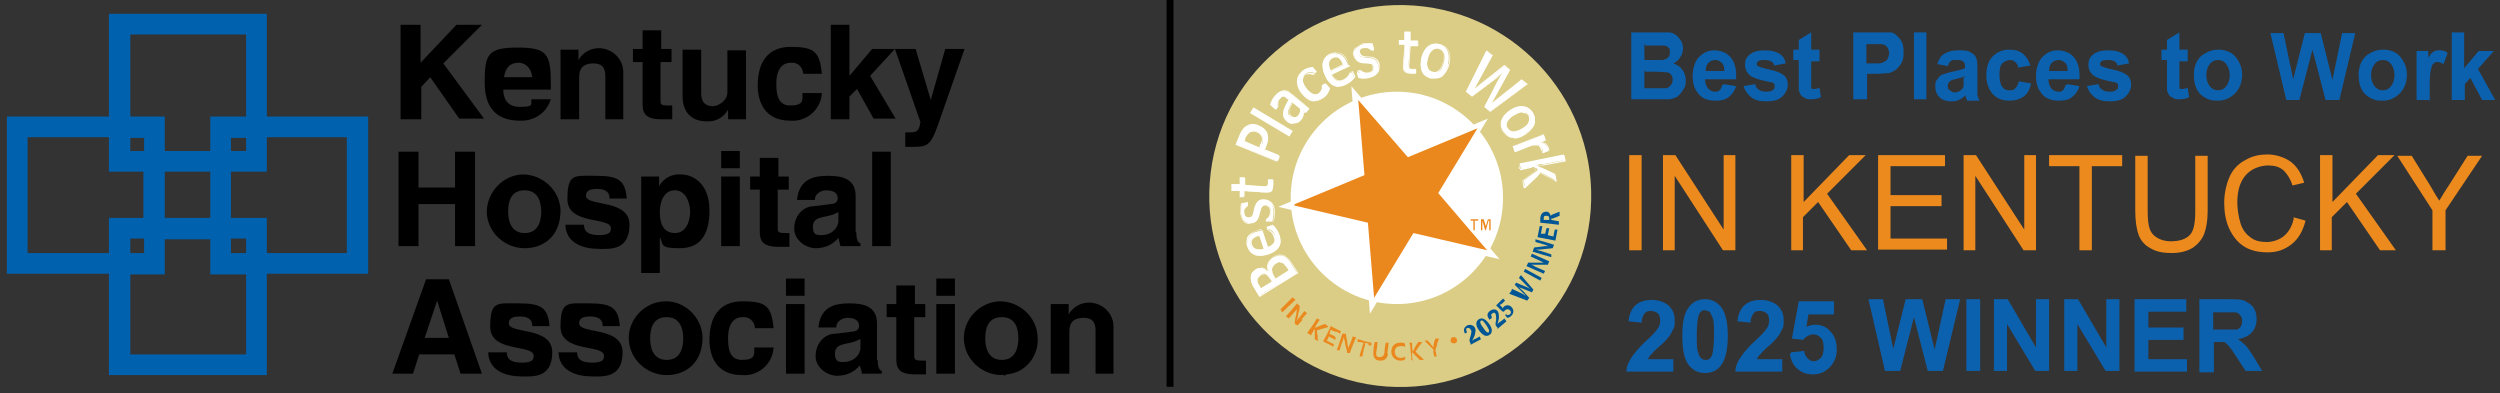 <?xml version="1.0" encoding="UTF-8"?>
<svg xmlns="http://www.w3.org/2000/svg" version="1.1" viewBox="0 0 362.6 57">
  <rect x="0" y="0" width="362.6" height="57" fill="#333333" stroke="none"/>
  <defs>
    <style>
      .cls-1 {
        fill: none;
        stroke: #000;
        stroke-miterlimit: 10;
      }

      .cls-2 {
        fill: #fff;
      }

      .cls-3 {
        fill: #005694;
      }

      .cls-4 {
        fill: #dbcd86;
      }

      .cls-5 {
        fill: #ec8a1e;
      }

      .cls-6 {
        fill: #0c61af;
      }

      .cls-7 {
        fill: #eb881d;
      }

      .cls-8 {
        fill: #0061af;
      }
    </style>
  </defs>
  <!-- Generator: Adobe Illustrator 28.7.6, SVG Export Plug-In . SVG Version: 1.2.0 Build 188)  -->
  <g>
    <g id="Layer_1">
      <g id="Group_5">
        <path id="Path_34" class="cls-8" d="M38.7,54.4H15.8v-14.7H1v-22.8h14.8V2h22.9v14.9h14.7v22.8h-14.7v14.7ZM18.9,51.4h16.8v-11.6h-5.2v-5.1h-6.6v5.1h-5s0,11.6,0,11.6ZM38.7,36.7h11.6v-16.8h-11.6v5h-5.2v6.7h5.2s0,5.1,0,5.1ZM33.5,36.7h2.2v-2.1h-2.2v2.1ZM18.9,36.7h2v-2.1h-2v2.1ZM4,36.7h11.8v-5.1h5v-6.7h-5v-5H4v16.8ZM23.9,31.6h6.6v-6.7h-6.6s0,6.7,0,6.7ZM33.5,21.9h2.2v-1.9h-2.2v1.9ZM23.9,21.9h6.6v-5h5.2V5h-16.8v11.9h5s0,5,0,5ZM18.9,21.9h2v-1.9h-2v1.9Z"/>
      </g>
      <g id="Group_6">
        <path id="Path_35" d="M61,17.3h-2.9V3.6h2.9v5.5l5.2-5.5h3.7l-5.6,5.6,5.9,8h-3.6l-4.2-6-1.3,1.4v4.7h0Z"/>
        <path id="Path_36" d="M79.9,14.3c-.5,2-2.4,3.3-4.5,3.2-2.9,0-5.1-1.4-5.1-5.5s.4-5.1,4.8-5.1,4.8,1,4.8,5.6v.5h-6.9c0,.8.2,2.5,2.4,2.5s1.5-.4,1.7-1.1h2.8,0ZM77.2,11.2c-.2-1.6-1.2-2.1-2-2.1-1.3,0-1.9.8-2.1,2.1,0,0,4.1,0,4.1,0Z"/>
        <path id="Path_37" d="M90.5,17.3h-2.7v-6.1c0-.7,0-2-1.7-2s-2.1.9-2.1,2v6.1h-2.7V7.2h2.6v1.5h0c1-1.7,3.1-2.2,4.8-1.2,1,.6,1.7,1.7,1.7,2.9v6.9h0Z"/>
        <path id="Path_38" d="M95.8,7.1h1.6v1.9h-1.6v5.5c0,.6,0,.8,1.1.8h.6v2h-1.6c-2.3,0-2.7-.9-2.7-2.2v-6.1h-1.4v-1.9h1.4v-2.7h2.7v2.7h0Z"/>
        <path id="Path_39" d="M108.2,17.3h-2.6v-1.4h0c-.6,1.1-1.8,1.8-3.1,1.7-2,0-3.5-1.1-3.5-3.7v-6.7h2.7v6.3c0,1.6.9,1.9,1.7,1.9s2.1-.8,2.1-2v-6.1h2.7v10h0Z"/>
        <path id="Path_40" d="M119.2,13.6c-.2,2.4-2.3,4.1-4.6,3.9-3.8,0-4.7-2.9-4.7-5.1,0-3.3,1.4-5.6,4.8-5.6s4.2.7,4.5,3.9h-2.7c0-.6-.5-1.7-1.8-1.6-1.7,0-2.1,1.7-2.1,2.9s0,3.3,2,3.3,1.8-.8,1.8-1.8h2.8,0Z"/>
        <path id="Path_41" d="M123.2,17.3h-2.7V3.6h2.7v7.4l3.3-3.9h3.3l-3.6,3.9,3.7,6.2h-3.2l-2.4-4.3-1.1,1.1v3.3h0Z"/>
        <path id="Path_42" d="M136.4,17.1c-1.3,3.8-1.6,4.2-3.9,4.2h-1.2v-2.1h.5c1,0,1.5,0,1.7-1.5l-3.7-10.6h3l2.2,7.4h0l2.1-7.4h2.8l-3.5,10h0Z"/>
        <path id="Path_43" d="M60.7,29.6v6.1h-2.9v-13.7h2.9v5.2h5.3v-5.2h2.9v13.7h-2.9v-6.1h-5.3Z"/>
        <path id="Path_44" d="M76.1,36c-2.9,0-5.4-2.3-5.5-5.2,0-2.9,2.3-5.4,5.2-5.5,2.9,0,5.4,2.3,5.5,5.2h0c0,3.8-2.5,5.5-5.2,5.5ZM76.1,27.6c-2.1,0-2.4,1.8-2.4,3.1s.4,3.1,2.4,3.1,2.4-1.8,2.4-3.1-.4-3.1-2.4-3.1Z"/>
        <path id="Path_45" d="M88.4,28.7c0-.6-.3-1.3-1.8-1.3s-1.6.6-1.6,1c0,1.6,6.3.4,6.3,4.2s-2.9,3.5-4.4,3.5c-2.3,0-4.8-.8-4.9-3.5h2.7c0,.9.5,1.5,2.2,1.5s1.7-.6,1.7-1c0-1.7-6.3-.4-6.3-4.2s1-3.4,4.1-3.4,4.3.5,4.5,3.3h-2.5,0Z"/>
        <path id="Path_46" d="M95.6,27h0c.6-1.1,1.8-1.8,3.1-1.7,2.2,0,4.2,1.7,4.2,5.2s-1.3,5.5-4.3,5.5-2.3-.5-2.9-1.6h0v5.2h-2.7v-14h2.6v1.4h0ZM97.9,33.8c1.7,0,2.2-1.9,2.2-3.1s-.6-3.1-2.2-3.1-2.2,1.6-2.2,3.2.5,3,2.2,3h0Z"/>
        <path id="Path_47" d="M107.3,24.4h-2.7v-2.5h2.7v2.5ZM107.3,25.6v10.1h-2.7v-10.1h2.7Z"/>
        <path id="Path_48" d="M112.8,25.6h1.6v1.9h-1.6v5.5c0,.6,0,.8,1.1.8h.6v2h-1.6c-2.3,0-2.7-.9-2.7-2.2v-6.1h-1.4v-1.9h1.4v-2.7h2.7v2.7h0Z"/>
        <path id="Path_49" d="M124.2,33.7c0,1.2.3,1.5.6,1.6v.4h-2.9l-.3-1.2c-.8,1-2,1.5-3.3,1.5s-2.9-1-3.1-2.6v-.3c0-1.7,1.2-3.2,2.9-3.2l2.4-.3c.4,0,1-.2,1-.8,0-1.1-1.1-1.2-1.7-1.2s-1.5.4-1.6,1.2v.2h-2.6c.3-3.1,2.5-3.5,4.5-3.5s4,.4,4,2.9v5.3h0ZM121.5,30.8c-.5.3-1.2.5-1.8.6-1,.2-1.8.4-1.8,1.5s.5,1.2,1.1,1.2h.2c1.2,0,2.3-.8,2.4-2v-1.3h0Z"/>
        <path id="Path_50" d="M129.2,35.7h-2.7v-13.7h2.7v13.7Z"/>
        <path id="Path_51" d="M59.9,54.2h-3l4.9-13.7h3.3l4.8,13.7h-3.1l-.9-2.8h-5.1s-.9,2.8-.9,2.8ZM61.6,49h3.5l-1.7-5.4h0l-1.8,5.4Z"/>
        <path id="Path_52" d="M77.2,47.2c0-.6-.3-1.3-1.8-1.3s-1.6.6-1.6,1c0,1.6,6.3.4,6.3,4.2s-2.9,3.5-4.4,3.5c-2.3,0-4.8-.8-4.9-3.5h2.7c0,.9.5,1.5,2.2,1.5s1.7-.6,1.7-1c0-1.7-6.3-.4-6.3-4.2s1-3.4,4.1-3.4,4.3.5,4.5,3.3h-2.5,0Z"/>
        <path id="Path_53" d="M87.4,47.2c0-.6-.3-1.3-1.8-1.3s-1.6.6-1.6,1c0,1.6,6.3.4,6.3,4.2s-2.9,3.5-4.4,3.5c-2.3,0-4.8-.8-4.9-3.5h2.7c0,.9.5,1.5,2.2,1.5s1.7-.6,1.7-1c0-1.7-6.3-.4-6.3-4.2s1-3.4,4.1-3.4,4.3.5,4.5,3.3h-2.5,0Z"/>
        <path id="Path_54" d="M96.7,54.4c-2.9,0-5.4-2.3-5.5-5.2s2.3-5.4,5.2-5.5,5.4,2.3,5.5,5.2h0c0,3.9-2.6,5.5-5.2,5.5ZM96.7,46c-2.1,0-2.4,1.8-2.4,3.1s.4,3.1,2.4,3.1,2.4-1.8,2.4-3.1-.4-3.1-2.4-3.1Z"/>
        <path id="Path_55" d="M112.2,50.5c-.2,2.4-2.3,4.1-4.6,3.9-3.8,0-4.7-2.9-4.7-5.1,0-3.3,1.4-5.6,4.8-5.6s4.2.7,4.5,3.9h-2.7c0-.6-.5-1.7-1.8-1.6-1.7,0-2.1,1.7-2.1,2.9s0,3.3,2,3.3,1.8-.8,1.8-1.8h2.8,0Z"/>
        <path id="Path_56" d="M116.7,42.9h-2.7v-2.5h2.7v2.5ZM116.7,44.1v10.1h-2.7v-10.1h2.7Z"/>
        <path id="Path_57" d="M127.3,52.2c0,1.2.3,1.5.6,1.6v.4h-2.9c0-.4-.2-.8-.3-1.2-.8,1-2,1.5-3.3,1.5s-2.9-1-3.1-2.6v-.3c0-1.7,1.2-3.2,2.9-3.2l2.4-.3c.4,0,1-.2,1-.8,0-1.1-1.1-1.2-1.7-1.2s-1.5.4-1.6,1.2v.2h-2.6c.3-3.1,2.5-3.5,4.5-3.5s4,.4,4,2.9v5.3h0ZM124.7,49.2c-.5.3-1.2.5-1.8.6-1,.2-1.8.4-1.8,1.5s.5,1.2,1.1,1.2h.2c1.2,0,2.3-.8,2.4-2v-1.3s0,0,0,0Z"/>
        <path id="Path_58" d="M132.6,44.1h1.6v1.9h-1.6v5.5c0,.6,0,.8,1.1.8h.6v2h-1.6c-2.3,0-2.7-.9-2.7-2.2v-6.1h-1.4v-1.9h1.4v-2.7h2.7v2.7h-.1Z"/>
        <path id="Path_59" d="M138.5,42.9h-2.7v-2.5h2.7v2.5ZM138.5,44.1v10.1h-2.7v-10.1h2.7Z"/>
        <path id="Path_60" d="M145.3,54.4c-2.9,0-5.4-2.3-5.5-5.2s2.3-5.4,5.2-5.5c2.9,0,5.4,2.3,5.5,5.2h0c.2,2.8-1.8,5.2-4.5,5.4-.2.2-.4.2-.7,0ZM145.3,46c-2.1,0-2.4,1.8-2.4,3.1s.4,3.1,2.4,3.1,2.4-1.8,2.4-3.1-.3-3.1-2.4-3.1Z"/>
        <path id="Path_61" d="M161.5,54.2h-2.6v-6.1c0-.7,0-2-1.7-2s-2.1.9-2.1,2v6.1h-2.7v-10.1h2.6v1.5h0c1-1.7,3.1-2.2,4.8-1.2,1,.6,1.7,1.7,1.7,2.9v6.9Z"/>
      </g>
      <path class="cls-6" d="M236.6,4.7h5.5c.4,0,.7.2,1,.4.3.2.5.5.7.8s.3.7.3,1.1-.1.9-.4,1.3c-.2.4-.6.7-1,.9.6.2,1,.5,1.3.9s.5.9.5,1.5,0,.9-.3,1.3-.5.8-.8,1c-.3.3-.8.4-1.3.5h-5.5V4.7ZM238.5,6.4v2.3h2.6c.3,0,.6-.2.8-.3.2-.2.3-.4.3-.8s0-.5-.2-.7-.4-.3-.7-.3h-2.7v-.2ZM238.5,10.2v2.6h3.1c.3,0,.5-.2.7-.4s.3-.5.3-.8,0-.5-.2-.7c-.1-.2-.3-.4-.6-.4s-.8-.1-1.7-.1h-1.5v-.2Z"/>
      <path class="cls-6" d="M250,12.2l1.8.3c-.2.7-.6,1.2-1.1,1.6-.5.4-1.1.5-1.9.5-1.2,0-2.1-.4-2.6-1.2-.5-.6-.7-1.5-.7-2.4s.3-2.1.9-2.7,1.3-1,2.2-1,1.8.3,2.4,1c.6.7.9,1.8.8,3.2h-4.5c0,.6.2,1,.4,1.3.3.3.6.5,1,.5s.5,0,.7-.2.3-.4.4-.8h.2ZM250.1,10.3c0-.5-.1-1-.4-1.2-.3-.3-.6-.4-.9-.4s-.7.1-1,.4c-.3.3-.4.7-.4,1.2h2.7,0Z"/>
      <path class="cls-6" d="M252.8,12.5l1.8-.3c0,.4.2.6.5.8.2.2.6.3,1,.3s.8,0,1.1-.3c.2-.1.2-.3.2-.5s0-.3-.1-.4c0,0-.3-.2-.6-.2-1.5-.3-2.4-.6-2.8-.9-.5-.4-.8-.9-.8-1.6s.2-1.1.7-1.5c.5-.4,1.2-.6,2.2-.6s1.6.2,2.1.5c.5.3.8.8.9,1.4l-1.7.3c0-.3-.2-.5-.4-.6s-.5-.2-.9-.2-.8,0-1,.2c-.1,0-.2.2-.2.4s0,.2.2.3.7.3,1.7.5,1.6.5,2,.8.6.8.6,1.4-.3,1.2-.8,1.7-1.3.7-2.3.7-1.7-.2-2.2-.6c-.5-.4-.9-.9-1.1-1.6h0Z"/>
      <path class="cls-6" d="M263.9,7.4v1.5h-1.2v3.8c0,.1,0,.2.2.2h.3c.1,0,.4,0,.7-.2l.2,1.4c-.4.2-.9.3-1.4.3s-.6,0-.9-.2c-.3-.1-.5-.3-.6-.4-.1-.2-.2-.4-.3-.7v-4.4h-.8v-1.5h.8v-1.4l1.8-1.1v2.5h1.2v.2Z"/>
      <path class="cls-6" d="M268.8,14.5V4.7h3.1c1.2,0,1.9,0,2.3,0,.5,0,1,.5,1.4,1s.5,1.1.5,1.9-.1,1.1-.3,1.5-.5.7-.8,1c-.3.2-.7.4-1,.5-.5,0-1.1.1-2,.1h-1.2v3.7h-2ZM270.7,6.4v2.8h1c.8,0,1.3,0,1.5-.2.3-.1.5-.3.6-.5s.2-.5.2-.8-.1-.6-.3-.9c-.2-.2-.5-.4-.8-.4h-2.3,0Z"/>
      <path class="cls-6" d="M277.6,14.5V4.7h1.8v9.7h-1.8Z"/>
      <path class="cls-6" d="M282.6,9.6l-1.6-.3c.2-.7.5-1.2,1-1.5s1.1-.5,2-.5,1.4,0,1.8.3c.4.2.7.4.8.8.2.3.2.9.2,1.7v3.6c0,.3.2.6.3.9h-1.8c0-.1-.1-.3-.2-.6v-.2c-.3.3-.6.5-1,.7s-.7.2-1.1.2c-.7,0-1.3-.2-1.7-.6-.4-.4-.6-.9-.6-1.5s0-.8.3-1.1c.2-.3.4-.6.8-.7s.8-.3,1.4-.4c.8-.2,1.4-.3,1.8-.5v-.2c0-.4,0-.6-.3-.8-.2-.2-.5-.2-1-.2s-.6,0-.8.2c-.2.1-.3.4-.4.7h.1ZM285,11.1c-.2,0-.6.2-1.1.3s-.8.2-1,.3c-.2.2-.4.4-.4.7s0,.5.3.7.4.3.7.3.6-.1.9-.3c.2-.2.4-.4.4-.6v-1.3h.2Z"/>
      <path class="cls-6" d="M294.5,9.5l-1.8.3c0-.4-.2-.6-.4-.8s-.5-.3-.8-.3-.8.2-1.1.5-.4.9-.4,1.6.1,1.4.4,1.8.6.5,1.1.5.6-.1.8-.3.4-.5.5-1l1.8.3c-.2.8-.5,1.5-1.1,1.9s-1.2.6-2.1.6-1.8-.3-2.4-1c-.6-.7-.9-1.6-.9-2.7s.3-2.1.9-2.7c.6-.6,1.4-1,2.4-1s1.5.2,2,.6.8.9,1.1,1.7Z"/>
      <path class="cls-6" d="M299.8,12.2l1.8.3c-.2.7-.6,1.2-1.1,1.6-.5.4-1.1.5-1.9.5-1.2,0-2.1-.4-2.6-1.2-.5-.6-.7-1.5-.7-2.4s.3-2.1.9-2.7,1.3-1,2.2-1,1.8.3,2.4,1c.6.7.9,1.8.8,3.2h-4.5c0,.6.2,1,.4,1.3.3.3.6.5,1,.5s.5,0,.7-.2.3-.4.4-.8h.2ZM299.9,10.3c0-.5-.1-1-.4-1.2-.3-.3-.6-.4-.9-.4s-.7.1-1,.4c-.3.3-.4.7-.4,1.2h2.7,0Z"/>
      <path class="cls-6" d="M302.6,12.5l1.8-.3c0,.4.2.6.5.8.2.2.6.3,1,.3s.8,0,1.1-.3c.2-.1.2-.3.2-.5s0-.3-.1-.4c0,0-.3-.2-.6-.2-1.5-.3-2.4-.6-2.8-.9-.5-.4-.8-.9-.8-1.6s.2-1.1.7-1.5c.5-.4,1.2-.6,2.2-.6s1.6.2,2.1.5c.5.3.8.8.9,1.4l-1.7.3c0-.3-.2-.5-.4-.6s-.5-.2-.9-.2-.8,0-1,.2c-.1,0-.2.2-.2.4s0,.2.2.3.7.3,1.7.5,1.6.5,2,.8.6.8.6,1.4-.3,1.2-.8,1.7-1.3.7-2.3.7-1.7-.2-2.2-.6c-.5-.4-.9-.9-1.1-1.6h0Z"/>
      <path class="cls-6" d="M317.3,7.4v1.5h-1.2v3.8c0,.1,0,.2.2.2h.3c0,0,.4,0,.7-.2l.2,1.4c-.4.2-.9.3-1.4.3s-.6,0-.9-.2c-.3-.1-.5-.3-.6-.4-.1-.2-.2-.4-.3-.7v-4.4h-.8v-1.5h.8v-1.4l1.8-1.1v2.5h1.2v.2Z"/>
      <path class="cls-6" d="M318.2,10.8c0-.6.1-1.2.4-1.8s.7-1,1.3-1.3c.5-.3,1.1-.5,1.8-.5,1,0,1.9.3,2.5,1s1,1.6,1,2.6-.3,2-1,2.7-1.5,1.1-2.5,1.1-1.2-.1-1.8-.4c-.6-.3-1-.7-1.3-1.3s-.4-1.3-.4-2.1ZM320,10.9c0,.7.2,1.2.5,1.6.3.4.7.6,1.2.6s.9-.2,1.2-.6c.3-.4.5-.9.5-1.6s-.2-1.2-.5-1.6-.7-.6-1.2-.6-.9.2-1.2.6c-.3.4-.5.9-.5,1.6Z"/>
      <path class="cls-6" d="M331.6,14.5l-2.3-9.7h1.9l1.4,6.7,1.7-6.7h2.3l1.7,6.8,1.4-6.8h1.9l-2.3,9.7h-2l-1.9-7.3-1.9,7.3h-2.1.2Z"/>
      <path class="cls-6" d="M342.1,10.8c0-.6.1-1.2.4-1.8s.7-1,1.3-1.3c.5-.3,1.1-.5,1.8-.5,1,0,1.9.3,2.5,1s1,1.6,1,2.6-.3,2-1,2.7-1.5,1.1-2.5,1.1-1.2-.1-1.8-.4c-.6-.3-1-.7-1.3-1.3s-.4-1.3-.4-2.1ZM343.9,10.9c0,.7.2,1.2.5,1.6.3.4.7.6,1.2.6s.9-.2,1.2-.6c.3-.4.5-.9.5-1.6s-.2-1.2-.5-1.6-.7-.6-1.2-.6-.9.2-1.2.6c-.3.4-.5.9-.5,1.6Z"/>
      <path class="cls-6" d="M352.3,14.5h-1.8v-7.1h1.7v1c.3-.5.5-.8.8-.9.2-.2.5-.2.8-.2s.8,0,1.2.4l-.6,1.6c-.3-.2-.6-.3-.8-.3s-.5,0-.6.2c-.2.1-.3.4-.4.8-.1.4-.2,1.2-.2,2.4v2.2h-.1Z"/>
      <path class="cls-6" d="M355.6,14.5V4.7h1.8v5.2l2.1-2.5h2.2l-2.3,2.6,2.5,4.5h-1.9l-1.7-3.2-.8.9v2.3h-1.9Z"/>
      <path class="cls-5" d="M236.3,36.3v-13.8h1.8v13.8h-1.8Z"/>
      <path class="cls-5" d="M241.2,36.3v-13.8h1.8l7,10.8v-10.8h1.7v13.8h-1.8l-7-10.8v10.8h-1.7Z"/>
      <path class="cls-5" d="M259.8,36.3v-13.8h1.8v6.8l6.6-6.8h2.4l-5.6,5.6,5.8,8.2h-2.3l-4.8-7-2.2,2.2v4.8h-1.8.1Z"/>
      <path class="cls-5" d="M272.4,36.3v-13.8h9.7v1.6h-7.9v4.2h7.4v1.6h-7.4v4.7h8.2v1.6h-10Z"/>
      <path class="cls-5" d="M284.8,36.3v-13.8h1.8l7,10.8v-10.8h1.7v13.8h-1.8l-7-10.8v10.8h-1.7Z"/>
      <path class="cls-5" d="M301.6,36.3v-12.2h-4.4v-1.6h10.6v1.6h-4.4v12.2h-1.8Z"/>
      <path class="cls-5" d="M318.4,22.6h1.8v8c0,1.4-.2,2.5-.5,3.3s-.9,1.5-1.6,2c-.8.5-1.8.8-3.1.8s-2.3-.2-3.1-.7c-.8-.4-1.4-1.1-1.7-1.9-.3-.8-.5-2-.5-3.5v-8h1.8v8c0,1.2.1,2.1.3,2.6.2.6.6,1,1.1,1.3s1.2.5,1.9.5c1.3,0,2.2-.3,2.8-.9s.8-1.8.8-3.5v-8h0Z"/>
      <path class="cls-5" d="M332.6,31.5l1.8.5c-.4,1.5-1,2.6-2,3.4-1,.8-2.1,1.2-3.5,1.2s-2.6-.3-3.5-.9c-.9-.6-1.6-1.5-2.1-2.6s-.7-2.4-.7-3.7.3-2.7.8-3.8c.5-1.1,1.3-1.9,2.3-2.4,1-.6,2.1-.8,3.2-.8s2.5.4,3.4,1.1,1.5,1.7,1.9,3l-1.7.4c-.3-1-.8-1.7-1.3-2.2-.6-.5-1.3-.7-2.2-.7s-1.9.3-2.6.8-1.2,1.2-1.5,2-.4,1.7-.4,2.6.2,2.2.5,3.1c.3.9.8,1.5,1.5,2s1.5.6,2.3.6,1.8-.3,2.5-.9c.7-.6,1.2-1.5,1.4-2.6h0Z"/>
      <path class="cls-5" d="M336.5,36.3v-13.8h1.8v6.8l6.6-6.8h2.4l-5.6,5.6,5.8,8.2h-2.3l-4.8-7-2.2,2.2v4.8h-1.8.1Z"/>
      <path class="cls-5" d="M352.8,36.3v-5.8l-5.1-7.9h2.1l2.6,4.2c.5.8.9,1.6,1.4,2.3.4-.7.9-1.5,1.5-2.4l2.6-4.1h2.1l-5.3,7.9v5.8h-1.9Z"/>
      <path class="cls-6" d="M242.7,52v1.9h-6.8c0-.7.3-1.4.7-2s1.1-1.5,2.2-2.5c.9-.8,1.4-1.4,1.6-1.7.3-.4.4-.8.4-1.2s-.1-.8-.3-1-.6-.4-1-.4-.7,0-1,.4c-.2.3-.4.7-.4,1.3l-1.9-.2c.1-1.1.5-1.9,1.1-2.4s1.4-.7,2.3-.7,1.8.3,2.4.8c.6.6.9,1.2.9,2.1s0,.9-.2,1.3c-.2.4-.4.9-.8,1.3-.2.3-.7.8-1.3,1.3s-1,1-1.2,1.2-.3.4-.4.6h3.8-.1Z"/>
      <path class="cls-6" d="M247.3,43.4c1,0,1.7.4,2.3,1.1.7.9,1,2.3,1,4.2s-.3,3.4-1,4.3c-.5.7-1.3,1.1-2.3,1.1s-1.8-.4-2.4-1.2c-.6-.8-.9-2.2-.9-4.2s.3-3.4,1-4.2c.5-.7,1.3-1.1,2.3-1.1h0ZM247.3,45c-.2,0-.4,0-.6.2-.2.2-.3.4-.4.8-.1.5-.2,1.4-.2,2.6s0,2.1.2,2.5c.1.5.3.8.5.9.2.2.4.2.6.2s.4,0,.6-.2.3-.4.4-.8c.1-.5.2-1.4.2-2.6s0-2.1-.2-2.5-.3-.8-.5-.9-.4-.2-.6-.2Z"/>
      <path class="cls-6" d="M258.5,52v1.9h-6.8c0-.7.3-1.4.7-2s1.1-1.5,2.2-2.5c.9-.8,1.4-1.4,1.6-1.7.3-.4.4-.8.4-1.2s-.1-.8-.3-1-.6-.4-1-.4-.7,0-1,.4c-.2.3-.4.7-.4,1.3l-1.9-.2c.1-1.1.5-1.9,1.1-2.4s1.4-.7,2.3-.7,1.8.3,2.4.8c.6.6.9,1.2.9,2.1s0,.9-.2,1.3c-.2.4-.4.9-.8,1.3-.2.3-.7.8-1.3,1.3s-1,1-1.2,1.2-.3.4-.4.6h3.8-.1Z"/>
      <path class="cls-6" d="M259.8,51.1l1.9-.2c0,.5.2.8.5,1.1s.6.4.9.4.7-.2,1-.5.4-.9.4-1.5-.1-1.1-.4-1.4-.6-.5-1.1-.5-1.1.3-1.5.8l-1.6-.2,1-5.4h5.1v1.9h-3.7l-.3,1.8c.4-.2.9-.3,1.3-.3.9,0,1.6.3,2.2,1,.6.6.9,1.5.9,2.5s-.2,1.6-.7,2.3c-.7.9-1.6,1.4-2.7,1.4s-1.7-.3-2.3-.8-.9-1.2-1.1-2.1l.2-.3Z"/>
      <path class="cls-6" d="M273.4,53.8l-2.4-10.4h2.1l1.5,7.2,1.8-7.2h2.4l1.8,7.3,1.6-7.3h2.1l-2.5,10.4h-2.2l-2-7.8-2,7.8h-2.2Z"/>
      <path class="cls-6" d="M285.2,53.8v-10.4h2v10.4s-2,0-2,0Z"/>
      <path class="cls-6" d="M289.2,53.8v-10.4h2l4.1,7v-7h1.9v10.4h-2l-4.1-6.8v6.8s-1.9,0-1.9,0Z"/>
      <path class="cls-6" d="M299.4,53.8v-10.4h2l4.1,7v-7h1.9v10.4h-2l-4.1-6.8v6.8s-1.9,0-1.9,0Z"/>
      <path class="cls-6" d="M309.6,53.8v-10.4h7.5v1.8h-5.5v2.3h5.1v1.8h-5.1v2.8h5.6v1.8h-7.7,0Z"/>
      <path class="cls-6" d="M319,53.8v-10.4h4.3c1.1,0,1.9,0,2.4.3s.9.5,1.2,1,.4,1,.4,1.6-.2,1.4-.7,1.9c-.4.5-1.1.8-2,1,.4.3.8.6,1.1.9.3.3.7.9,1.2,1.7l1.2,2h-2.4l-1.5-2.3c-.5-.8-.9-1.3-1.1-1.5s-.4-.4-.6-.4-.6,0-1,0h-.4v4.4h-2.1ZM321.1,47.8h1.5c1,0,1.6,0,1.8,0,.2,0,.4-.2.6-.4.1-.2.2-.5.2-.8s0-.6-.3-.9-.4-.4-.8-.4h-3.1v2.6h0Z"/>
      <line class="cls-1" x1="169.7" y1="0" x2="169.7" y2="56.1"/>
      <g>
        <path class="cls-2" d="M220.4,28.8c0,9.8-7.9,17.8-17.6,17.8s-17.6-8-17.6-17.8,7.9-17.8,17.6-17.8,17.6,8,17.6,17.8Z"/>
        <circle class="cls-4" cx="203" cy="28.5" r="27.7" transform="translate(159.8 228.8) rotate(-85.8)"/>
        <circle class="cls-2" cx="202.6" cy="28.7" r="15.4"/>
        <g>
          <g>
            <g>
              <polygon class="cls-7" points="196.4 13.6 204.1 22.5 215 18 208.9 28 216.6 37 205.1 34.3 199 44.3 198 32.6 186.5 29.9 197.4 25.3 196.4 13.6"/>
              <path class="cls-2" d="M198.7,45.5l-1-12.6-12.3-2.9,11.6-4.9-1-12.6,8.2,9.6,11.6-4.9-6.5,10.8,8.2,9.6-12.3-2.9-6.5,10.8ZM187.7,29.8l10.7,2.5.9,10.9,5.7-9.4,10.7,2.5-7.1-8.3,5.7-9.4-10.1,4.2-7.2-8.3.9,10.9-10.1,4.2Z"/>
            </g>
            <g>
              <g>
                <path class="cls-7" d="M185.9,45.1c0,0-.1-.1-.2-.2.2-.2.5-.5.8-.8.4-.4.8-.8,1-1,0,0,0,.1.2.2,0,0,.1.1.2.2-.3.2-.6.6-1.1,1-.3.3-.6.6-.8.8,0,0-.1-.1-.2-.2Z"/>
                <path class="cls-7" d="M189,46.3s-.5.6-.8.9c0,0,0,0-.2-.1,0,0,0,0-.2-.1,0-.3,0-.8.2-1.3,0-.4.1-.8.2-1h0c0,.1-.2.3-.5.6-.3.4-.6.7-.8.9,0,0-.1-.1-.2-.2,0,0-.1,0-.2-.1.2-.2.5-.6.8-.9.3-.4.7-.8.8-1,0,0,.1.1.2.2,0,0,.2.1.2.2,0,.2,0,.6-.2,1.1,0,.5-.2.9-.3,1.1h0c.1-.1.2-.3.5-.6.2-.3.5-.6.7-.9,0,0,.1.1.2.2,0,0,.1.1.2.1-.3.3-.5.6-.9,1Z"/>
                <path class="cls-7" d="M190,48.5c0,0-.1,0-.2-.1,0,0-.1,0-.2-.1.2-.3.4-.6.7-1,.3-.4.6-1,.7-1.1,0,0,.1,0,.2.1,0,0,.2,0,.2.1-.2.3-.4.6-.7,1.1.2,0,.4-.1.6-.2.3-.1.8-.3.9-.3,0,0,.1,0,.2.2.1,0,.2.1.3.2,0,0-.5.2-1,.3-.3.1-.5.2-.7.2,0,.1,0,.4.1.7,0,.5,0,.6.1.9,0,0-.2-.1-.3-.2,0,0-.1,0-.2-.1,0-.4,0-.6,0-.9,0-.2,0-.4,0-.6-.3.4-.4.7-.6,1Z"/>
                <path class="cls-7" d="M193.6,48.1c-.2-.1-.5-.2-.6-.3,0,0,0,.2-.1.3,0,.1,0,.2-.1.3,0,0,.2.1.4.2.2,0,.4.2.5.3,0,0,0,.1,0,.2,0,0,0,.1,0,.2-.1,0-.3-.2-.6-.3-.2-.1-.3-.2-.4-.2,0,0,0,.2-.1.3,0,.1-.1.2-.2.3.1,0,.4.2.6.3.2.1.4.2.5.2,0,0,0,.1-.1.2,0,0,0,.2,0,.2,0,0-.4-.2-.7-.4-.3-.1-.6-.3-.8-.4.1-.2.4-.7.6-1.1.2-.4.4-.8.5-1.1.3.1.5.3.8.4.3.2.6.3.7.3,0,0,0,.1-.1.2,0,0,0,.1,0,.2-.1,0-.3-.2-.6-.3Z"/>
                <path class="cls-7" d="M196.2,50.1s-.3.7-.4,1.1c0,0-.1,0-.2,0,0,0-.1,0-.2,0,0-.3-.2-.8-.3-1.3,0-.4-.2-.8-.2-1h0c0,.1-.1.4-.2.7-.2.4-.3.9-.4,1.2-.1,0-.2,0-.2,0,0,0-.1,0-.2,0,0-.2.3-.7.4-1.2.2-.5.3-1,.4-1.2,0,0,.2,0,.2,0,.1,0,.2,0,.3,0,0,.2.1.6.2,1.1,0,.5.2.9.2,1.1h0c0-.2,0-.3.2-.7.1-.3.3-.7.4-1.1,0,0,.2,0,.3.1,0,0,.2,0,.2,0-.2.4-.3.7-.5,1.2Z"/>
                <path class="cls-7" d="M198.5,49.8c-.2,0-.3,0-.5-.1,0,.3,0,.5-.2.9,0,.4-.2.8-.2,1.1-.1,0-.2,0-.2,0,0,0-.1,0-.2,0,0-.3.2-.7.3-1.1.1-.4.2-.7.3-.9-.2,0-.3,0-.5-.1-.1,0-.3,0-.4,0,0,0,0-.1,0-.2,0,0,0-.1,0-.2.3,0,.7.2,1,.3.3,0,.7.2,1,.2,0,0,0,.2,0,.2,0,.1,0,.2,0,.2-.1,0-.2,0-.4,0Z"/>
                <path class="cls-7" d="M201.3,51.3c0,.6-.5,1.1-1.2,1-.7,0-1-.6-.9-1.2,0-.6.1-1.2.2-1.5,0,0,.2,0,.2,0,0,0,.2,0,.2,0,0,.3-.1,1.1-.2,1.5,0,.4,0,.7.5.7.4,0,.6-.2.7-.6,0-.4.1-1.2.2-1.5,0,0,.2,0,.2,0,0,0,.1,0,.2,0,0,.3-.1,1.1-.2,1.5Z"/>
                <path class="cls-7" d="M203.9,50.4c-.2-.2-.4-.2-.7-.2-.6,0-.9.3-.9.8,0,.5.3.9.8.9.3,0,.5,0,.7-.2,0,.1,0,.3,0,.4-.2.2-.4.2-.7.2-.8,0-1.3-.6-1.3-1.3,0-.8.5-1.3,1.3-1.3.4,0,.6,0,.7.2,0,.1,0,.3,0,.4Z"/>
                <path class="cls-7" d="M205.1,52.2c0,0-.1,0-.2,0-.1,0-.1,0-.2,0,0-.4,0-.7-.1-1.2,0-.5-.1-1.2-.2-1.3,0,0,.2,0,.2,0,0,0,.2,0,.2,0,0,.3,0,.7.1,1.3.1-.2.2-.3.3-.6.2-.3.5-.8.5-.8.1,0,.2,0,.3,0s.2,0,.3,0c0,0-.3.4-.6.8-.2.3-.3.5-.4.6,0,0,.3.3.5.5.3.3.5.4.7.7,0,0-.2,0-.3,0,0,0-.2,0-.3,0-.2-.3-.4-.4-.7-.7-.1-.2-.3-.3-.4-.4,0,.5,0,.8.1,1.2Z"/>
                <path class="cls-7" d="M208.5,49.8c-.1.4-.2.6-.3.9,0,.1,0,.3.1.5,0,.2,0,.3.1.5,0,0-.2,0-.2,0,0,0-.2,0-.2,0,0-.2,0-.3-.1-.5,0-.2,0-.3,0-.5-.2-.2-.4-.4-.7-.7-.2-.2-.4-.4-.6-.6,0,0,.1,0,.2,0,.1,0,.2,0,.3,0,0,.1.3.3.4.5.2.2.3.4.4.5h0c0-.2,0-.4.1-.7,0-.3.2-.5.2-.6,0,0,.2,0,.3,0,.1,0,.2,0,.2,0,0,.2-.2.5-.3.8Z"/>
                <path class="cls-7" d="M211,49.8c-.3,0-.5,0-.6-.3,0-.3,0-.5.3-.6.3,0,.5,0,.6.3s0,.5-.3.6Z"/>
                <path class="cls-3" d="M212.5,48.4c-.3-.5-.2-.9.3-1.2.5-.2.9,0,1.1.3.2.3.1.6,0,1.1-.1.3-.3.6-.4.9h0c.1-.2.3-.3.6-.4l.5-.3.2.4-1.5.8v-.2c-.3-.4-.1-.7,0-1.1.1-.4.2-.7,0-.9-.1-.2-.3-.3-.5-.2-.2,0-.2.3,0,.6l-.4.2Z"/>
                <path class="cls-3" d="M214.5,46.3c.5-.3,1,0,1.5.7.5.7.5,1.3,0,1.6-.5.3-1,0-1.5-.7-.5-.7-.5-1.3,0-1.6ZM215.6,47.2c-.4-.6-.6-.8-.8-.7-.2.2-.1.5.3,1,.4.6.6.8.8.7.2-.2,0-.5-.3-1Z"/>
                <path class="cls-3" d="M216,46.3c-.4-.5-.3-.9.1-1.2.4-.3.8-.3,1.1,0,.2.3.2.6.2,1,0,.3-.2.7-.2,1h0c0-.2.3-.4.5-.5l.5-.4.3.4-1.3,1.1v-.2c-.4-.3-.3-.6-.2-1.1,0-.4,0-.7-.1-.9-.1-.2-.3-.2-.5,0-.2.1-.1.3,0,.6l-.4.3Z"/>
                <path class="cls-3" d="M218.5,45.7c.2,0,.3,0,.5-.1.2-.2.2-.4,0-.6-.2-.2-.5-.2-.7,0,0,0-.1.1-.2.2h-.1c0,.1-1-.9-1-.9l1-1,.3.3-.4.4c-.1.1-.3.2-.4.2h0c0,0,.1.1.2.2l.2.2s0,0,0,.2h0c0,0,.1-.2.2-.3.3-.3.8-.3,1.1,0,.4.4.4.9,0,1.3-.2.2-.4.3-.6.3l-.3-.4.2-.2Z"/>
                <path class="cls-3" d="M219.3,41.9l1.5.7c0,0,.2.1.5.3h0c-.1-.2-.3-.3-.4-.4l-1.2-1.2.2-.3,1.2.5c.3.1.5.2.8.4h0c-.2-.2-.3-.3-.4-.4l-1.2-1.2.3-.4,1.8,2.1-.2.4-1.5-.6c-.1,0-.3-.1-.4-.2h0c.2.3.4.4.6.6l.9,1-.3.4-2.6-1,.3-.4Z"/>
                <path class="cls-3" d="M221.2,39l2.4,1.3-.2.4-2.4-1.3.2-.4Z"/>
                <path class="cls-3" d="M221.6,38.1h1.7c.1,0,.3,0,.6,0h0c-.2-.1-.4-.2-.6-.3l-1.3-.6.2-.4,2.5,1.1-.2.5h-1.9c-.2,0-.3,0-.5,0h0c.3.1.5.2.6.3l1.4.6-.2.4-2.5-1.1.3-.6Z"/>
                <path class="cls-3" d="M222.5,35.9l1.6-.2c.1,0,.3,0,.6,0h0c-.2,0-.4-.1-.6-.2l-1.4-.4v-.4c.1,0,2.7.8,2.7.8l-.2.5-1.9.2c-.2,0-.3,0-.5,0h0c.3.1.5.2.7.2l1.5.5v.4c-.1,0-2.7-.8-2.7-.8l.2-.6Z"/>
                <path class="cls-3" d="M223.3,32.8h.4c0,0-.2,1.1-.2,1.1h.6c0,.1.2-.8.2-.8h.4c0,0-.2,1-.2,1l.8.2.2-1h.4c0,0-.3,1.6-.3,1.6l-2.6-.5.3-1.5Z"/>
                <path class="cls-3" d="M223.4,31.8c0-.7.3-1.1.9-1.1.3,0,.5.2.6.6h0c0,0,.2-.2.3-.2l1-.4v.6c0,0-1,.4-1,.4,0,0-.1,0-.2,0,0,0,0,.2,0,.2h0s1.1.2,1.1.2v.5c0,0-2.7-.3-2.7-.3v-.6ZM224.7,32s0,0,0-.1c0-.4,0-.6-.4-.6-.2,0-.4,0-.4.3v.3s.8,0,.8,0Z"/>
              </g>
              <g>
                <g>
                  <path class="cls-2" d="M184,39.3c-.3-.8,0-1.5.6-1.9,1-.6,1.9-.5,2.7.9l.8,1.3-5.5,3.3-.7-1.2c-.7-1.2-.6-2.1.2-2.6.6-.4,1.2-.3,1.7.2h.1ZM184.5,40.9l-.2-.4c-.5-.8-1-1-1.6-.6-.6.4-.5.9-.2,1.4l.3.6,1.7-1ZM187.1,39.3l-.2-.4c-.5-.9-1.1-1.1-1.8-.7-.7.4-.8,1.1-.3,1.9l.3.4,2-1.2Z"/>
                  <path class="cls-2" d="M182.7,43.1l-.8-1.3c-.4-.6-.5-1.1-.5-1.6,0-.5.3-.8.7-1.1.6-.4,1.2-.3,1.8.2h0c-.3-.8,0-1.5.7-2,1.1-.7,2-.4,2.8.9l.9,1.4h0s-5.5,3.4-5.5,3.4ZM182.9,39c-.2,0-.5,0-.7.2-.4.2-.6.6-.6,1,0,.4.1.9.5,1.5l.7,1.1,5.3-3.3-.8-1.3c-.7-1.2-1.6-1.5-2.6-.9-.7.4-.9,1.1-.6,1.8h0c0,0-.2.2-.2.2h0c-.3-.3-.6-.5-.9-.5ZM182.8,42l-.4-.6c-.2-.3-.3-.6-.3-.8,0-.3.2-.5.5-.7.3-.2.6-.2.9-.1.3.1.5.4.8.8l.3.4-1.8,1.1ZM183.3,39.8c-.2,0-.3,0-.5.2-.3.2-.4.4-.4.6,0,.2,0,.5.2.7l.3.5,1.6-1-.2-.3c-.2-.4-.5-.6-.7-.7,0,0-.2,0-.3,0ZM185.1,40.6l-.3-.5c-.3-.4-.4-.8-.3-1.2,0-.3.3-.6.6-.8.4-.2.7-.3,1-.1.3.1.6.4.9.9l.3.5-2.1,1.3ZM185.7,38c-.2,0-.4,0-.6.2-.3.2-.5.5-.6.7,0,.3,0,.7.3,1.1l.2.4,1.9-1.2-.2-.3c-.3-.4-.5-.7-.8-.8-.1,0-.2,0-.3,0Z"/>
                </g>
                <g>
                  <path class="cls-2" d="M183.8,35.9c1-.3,1.3-.9,1.1-1.7-.1-.5-.4-.8-.9-1v-.3c-.1,0,.7-.2.7-.2.4.4.7.9.9,1.4.4,1.3-.1,2.3-1.6,2.8-1.5.5-2.6,0-3-1.1-.3-1,.1-1.9,1.3-2.2l.8-.2.9,2.7ZM182.6,34.1h-.1c-.9.3-1.3.7-1.1,1.4.2.7.8.9,1.9.6l-.7-2Z"/>
                  <path class="cls-2" d="M182.8,37.1c-.3,0-.6,0-.8-.1-.5-.2-.9-.6-1.1-1.2-.2-.5-.1-1,0-1.4.2-.4.7-.7,1.2-.9l.8-.3.9,2.7c.4-.2.7-.4.9-.6.2-.3.2-.6,0-1-.1-.4-.4-.7-.9-1h0s-.1-.4-.1-.4l.9-.3h0c.5.5.8,1,.9,1.4.2.7.2,1.3-.1,1.8-.3.5-.8.9-1.6,1.1-.4.1-.8.2-1.2.2ZM182.9,33.3l-.7.2c-.5.2-.9.5-1.1.9-.2.4-.2.8,0,1.3.2.5.5.9,1,1.1.5.2,1.2.2,1.9,0,.7-.2,1.2-.6,1.5-1,.3-.5.3-1,0-1.6-.1-.5-.4-.9-.9-1.3l-.6.2v.2c.6.3.8.6,1,1.1.1.4.1.8,0,1.1-.2.3-.5.5-1,.7h0s-.9-2.7-.9-2.7ZM182.5,36.3c-.7,0-1-.4-1.1-.8-.3-.9.4-1.2,1.1-1.5h.2c0,0,.7,2.1.7,2.1h0c-.3.1-.6.2-.8.2ZM182.6,34.2h0c-1,.3-1.2.7-1,1.3.2.6.8.8,1.7.6l-.6-1.9Z"/>
                </g>
                <g>
                  <path class="cls-2" d="M183.8,31.8c.4-.3.5-.7.5-1.2,0-.5-.4-.9-.8-.8-.5,0-.6.5-.8,1.2-.2.9-.5,1.3-1.2,1.4-.8,0-1.4-.5-1.5-1.5,0-.4,0-.9.1-1.4h.9c0,0,0,.3,0,.3-.4.3-.6.6-.6,1.1,0,.4.4.7.8.7.5,0,.6-.5.7-1.2.2-.8.6-1.3,1.2-1.4.9,0,1.5.5,1.6,1.5,0,.7,0,1.2-.2,1.6h-.9c0,0,0-.3,0-.3Z"/>
                  <path class="cls-2" d="M181.3,32.5c-.8,0-1.3-.6-1.4-1.6,0-.4,0-.9.1-1.4h0s1-.2,1-.2v.5s0,0,0,0c-.4.3-.6.6-.5,1.1,0,.4.3.7.7.6.5,0,.5-.4.7-1.2.2-.9.6-1.4,1.3-1.4.9,0,1.6.5,1.7,1.6,0,.7,0,1.2-.2,1.6h0s-1,.1-1,.1v-.5c0,0,0,0,0,0,.4-.2.5-.6.5-1.1,0-.2-.1-.5-.3-.6-.1-.1-.3-.2-.5-.2-.5,0-.5.3-.7,1.1h0c-.2,1-.6,1.5-1.3,1.5,0,0,0,0-.1,0ZM180.1,29.6c-.1.5-.2.9-.1,1.3,0,1,.7,1.5,1.4,1.5.6,0,1-.5,1.2-1.3h0c.1-.8.2-1.2.8-1.3.2,0,.5,0,.6.2.2.2.3.4.3.7,0,.5-.1.9-.5,1.2v.3s.8,0,.8,0c.2-.4.2-.9.2-1.5,0-.9-.7-1.5-1.6-1.4-.6,0-1,.5-1.2,1.3-.1.7-.2,1.2-.8,1.3-.4,0-.8-.3-.8-.8,0-.5.1-.9.6-1.2v-.3s-.8,0-.8,0Z"/>
                </g>
                <g>
                  <path class="cls-2" d="M180.5,27.7v.8c0,0-.6,0-.6,0v-.8c0,0-1.2,0-1.2,0v-.8c0,0,1.3,0,1.3,0v-1.1c0,0,.6,0,.6,0v1.1c0,0,2.7.2,2.7.2.7,0,.8,0,.8-.6v-.4s.6,0,.6,0v.6c-.1,1.2-.2,1.3-1.4,1.2l-2.8-.2Z"/>
                  <path class="cls-2" d="M180.5,28.6h-.7s0-.9,0-.9h-1.2c0,0,0-1,0-1h1.2c0,0,0-1,0-1h.7s0,1.1,0,1.1l2.7.2c.6,0,.7,0,.7-.6v-.4s.7,0,.7,0v.6c-.1,1.2-.3,1.3-1.5,1.3l-2.8-.2v.8ZM180,28.4h.4s0-.8,0-.8l2.9.2c1.1,0,1.2,0,1.3-1.1v-.5s-.4,0-.4,0v.3c0,.7-.2.8-.9.7l-2.9-.2v-1.1c0,0-.3,0-.3,0v1.1c0,0-1.3,0-1.3,0v.7s1.2,0,1.2,0v.8Z"/>
                </g>
                <g>
                  <path class="cls-2" d="M179.9,19.6c.5-1.2,1.5-1.8,2.8-1.3,1.2.5,1.5,1.5,1,2.7l-.3.7,2.2.9-.3.8-5.9-2.4.6-1.4ZM182.8,21.5l.2-.4c.4-1,.1-1.6-.7-2-.9-.4-1.5.2-1.8,1l-.2.4,2.5,1Z"/>
                  <path class="cls-2" d="M185.3,23.5l-6.1-2.5.6-1.5c.3-.6.6-1.1,1.1-1.3.5-.3,1.1-.3,1.7,0,1.2.5,1.6,1.5,1,2.8l-.3.6,2.2.9-.4.9ZM179.5,21l5.8,2.4.3-.6-2.2-.9.3-.8c.5-1.2.2-2.2-1-2.7-.6-.2-1.2-.2-1.6,0-.4.2-.8.7-1.1,1.3l-.5,1.3ZM182.8,21.6l-2.6-1.1.2-.5c.2-.4.4-.8.7-.9.3-.2.7-.2,1.2,0,.4.2.7.4.8.8.1.4,0,.8-.1,1.3l-.2.5ZM180.4,20.4l2.3,1v-.3c.3-.5.4-.8.3-1.2-.1-.3-.4-.6-.7-.7-.4-.2-.7-.1-1,0-.3.2-.5.5-.7.9v.3Z"/>
                </g>
                <g>
                  <path class="cls-2" d="M181.8,15.6l5.6,3.4-.4.7-5.6-3.4.4-.7Z"/>
                  <path class="cls-2" d="M187,19.8l-5.7-3.4.5-.8,5.7,3.4-.5.8ZM181.5,16.3l5.5,3.3.3-.6-5.5-3.3-.3.6Z"/>
                </g>
                <g>
                  <path class="cls-2" d="M189.9,15.8l-.5.6-.3-.3c0,.5,0,.9-.4,1.3-.5.6-1.4.7-2,.1-.8-.6-.6-1.5.1-2.7l.2-.4-.2-.2c-.5-.4-.8-.3-1.2.2-.3.3-.3.7-.3,1.2l-.2.3-.7-.6c.2-.5.4-.9.7-1.3.8-.9,1.5-1,2.3-.3l2.5,2.1ZM187.4,14.8c-.6,1.1-.8,1.7-.3,2.1.3.3.8.2,1.2-.1.2-.2.3-.6.3-1l-1.2-1Z"/>
                  <path class="cls-2" d="M187.6,18c-.3,0-.7-.1-1-.4-.8-.7-.6-1.6.1-2.8l.2-.4h-.2c-.2-.3-.4-.4-.6-.4-.2,0-.3.2-.5.4-.2.3-.3.7-.3,1.1h0s-.3.4-.3.4l-.8-.7h0c.2-.6.4-1,.7-1.3.4-.5.8-.7,1.2-.8.4,0,.8,0,1.2.5l2.5,2.1-.6.7-.3-.2c0,.4-.1.8-.4,1.2-.3.3-.6.5-1,.5,0,0,0,0,0,0ZM186.3,13.9c.2,0,.4,0,.6.3l.3.2-.3.5c-.8,1.4-.8,2.1-.1,2.6.3.2.6.4,1,.4.3,0,.7-.2.9-.5.3-.4.4-.8.4-1.3v-.2s.4.3.4.3l.4-.5-2.4-2c-.4-.3-.8-.5-1.1-.4-.4,0-.7.3-1.1.7-.3.3-.5.7-.7,1.2l.6.5.2-.2c0-.5,0-.9.3-1.2.2-.3.4-.4.6-.4,0,0,0,0,.1,0ZM187.7,17.2c-.2,0-.4,0-.5-.2-.5-.5-.3-1.2.3-2.2h0c0,0,1.3,1,1.3,1h0c0,.5,0,.8-.3,1.1-.2.2-.4.3-.6.3,0,0,0,0-.1,0ZM187.5,14.9c-.6,1.1-.7,1.6-.2,1.9.1.1.3.2.5.2.2,0,.4-.1.5-.3.2-.2.3-.5.3-.9l-1.1-.9Z"/>
                </g>
                <g>
                  <path class="cls-2" d="M192.9,12.9c-.2.5-.4.9-.8,1.2-1,.8-2.2.5-3.2-.7-.9-1.2-.8-2.4.1-3.2.4-.3.8-.4,1.4-.5l.6.7-.3.2c-.5-.2-.9-.2-1.3.1-.6.5-.6,1.2.1,2.1.7.9,1.4,1.1,2,.7.4-.3.5-.7.5-1.2l.3-.2.6.7Z"/>
                  <path class="cls-2" d="M190.8,14.7c-.1,0-.3,0-.4,0-.6-.1-1.1-.5-1.6-1.1-.5-.6-.7-1.2-.7-1.8,0-.6.3-1.1.8-1.5.4-.3.9-.4,1.4-.5h0s.6.8.6.8l-.4.3h0c-.5-.2-.8-.2-1.2,0-.6.4-.5,1.2.1,2,.3.4.7.7,1,.8.3.1.6,0,.9-.2.3-.3.5-.6.4-1.1h0s.4-.3.4-.3l.6.8h0c-.2.6-.5,1-.8,1.3-.4.3-.8.5-1.3.5ZM190.4,9.8c-.5,0-.9.2-1.3.5-.5.4-.7.8-.7,1.4,0,.6.2,1.1.6,1.7.5.6,1,1,1.5,1.1.5.1,1.1,0,1.5-.4.4-.3.6-.6.8-1.2l-.5-.6-.2.2c0,.5-.1.9-.5,1.2-.3.2-.7.3-1,.2-.4-.1-.7-.4-1.1-.9-.7-.9-.7-1.7-.1-2.2.4-.3.8-.3,1.3-.1l.2-.2-.5-.6Z"/>
                </g>
                <g>
                  <path class="cls-2" d="M193.1,10.8c.4.9,1.1,1.2,1.8.8.4-.2.7-.5.9-1h.3c0-.1.3.6.3.6-.4.5-.7.8-1.2,1.1-1.2.6-2.3.2-3-1.3-.7-1.5-.4-2.6.7-3.1.9-.4,1.9-.1,2.4,1l.3.7-2.6,1.3ZM194.8,9.4h0c-.4-1-.8-1.3-1.5-1-.6.3-.8,1-.3,1.9l1.9-.9Z"/>
                  <path class="cls-2" d="M194.2,12.6c-.8,0-1.5-.5-2-1.6-.7-1.5-.4-2.7.7-3.2,1-.5,2,0,2.5,1l.4.8-2.6,1.2c.4.8,1,1.1,1.7.7.4-.2.7-.5.9-1h0s.4-.2.4-.2l.4.8h0c-.4.6-.8.9-1.3,1.1-.4.2-.7.3-1.1.3ZM193.8,7.7c-.2,0-.5,0-.8.2-1.1.5-1.3,1.7-.7,3,.7,1.4,1.7,1.8,2.9,1.2.4-.2.8-.5,1.2-1l-.3-.6h-.2c-.2.6-.5.9-.9,1.1-.8.4-1.5.1-1.9-.9h0c0,0,2.6-1.3,2.6-1.3l-.3-.7c-.3-.7-.9-1.1-1.5-1.1ZM192.8,10.4h0c-.6-1.3-.1-1.8.4-2.1.8-.4,1.3.2,1.6.9v.2c0,0-2,1-2,1ZM193.7,8.3c-.1,0-.3,0-.4.1-.6.3-.7.9-.3,1.8l1.8-.9h0c-.3-.7-.6-1-1-1Z"/>
                </g>
                <g>
                  <path class="cls-2" d="M197.3,10.2c.3.3.8.5,1.2.4.5-.1.8-.5.7-.9-.1-.5-.5-.5-1.3-.6-.9,0-1.4-.4-1.5-1-.2-.7.3-1.4,1.3-1.7.4,0,.9-.1,1.4,0l.2.9h-.4c-.3-.3-.7-.4-1.2-.3-.4,0-.7.5-.6.8.1.5.5.5,1.3.6.9,0,1.4.4,1.5,1.1.2.9-.3,1.6-1.3,1.8-.7.2-1.2.1-1.6,0l-.2-.8h.4Z"/>
                  <path class="cls-2" d="M197.9,11.3c-.3,0-.5,0-.8-.1h0s-.2-1-.2-1h.5c0-.1,0,0,0,0,.3.3.7.4,1.1.3.2,0,.4-.2.6-.3.1-.2.2-.3.1-.5-.1-.4-.4-.5-1.2-.5h0c-1,0-1.4-.4-1.6-1.1,0-.4,0-.8.2-1.1.2-.3.6-.6,1.1-.7.4,0,.9-.1,1.4,0h0s.2,1,.2,1h-.5c0,.1,0,0,0,0-.3-.4-.7-.5-1.1-.4-.2,0-.3.1-.4.3-.1.1-.1.3,0,.5.1.4.5.5,1.2.5.9,0,1.4.4,1.6,1.1,0,.4,0,.9-.2,1.2-.2.3-.6.6-1.1.7-.3,0-.6.1-.9.1ZM197.2,11c.4.1.9.1,1.5,0,.4-.1.8-.3,1-.6.2-.3.3-.7.2-1.1-.1-.6-.6-1-1.5-1-.7,0-1.2,0-1.4-.6,0-.2,0-.4.1-.6.1-.2.3-.3.5-.3.5-.1.9,0,1.2.4h.3c0,0-.2-.8-.2-.8-.5,0-.9,0-1.3,0-.5.1-.8.3-1.1.6-.2.3-.3.6-.2,1,.1.6.6.9,1.5,1h0c.7,0,1.2,0,1.3.7,0,.2,0,.5-.1.6-.1.2-.4.3-.6.4-.5.1-.9,0-1.3-.3h-.3c0,0,.2.8.2.8Z"/>
                </g>
                <g>
                  <path class="cls-2" d="M203.7,6.4h-.8c0,0,0-.6,0-.6h.8c0,0,0-1.2,0-1.2h.8c0,0,0,1.3,0,1.3h1.1c0,0,0,.6,0,.6h-1.1c0,0-.2,2.7-.2,2.7,0,.7,0,.8.7.8h.4s0,.6,0,.6h-.6c-1.2-.1-1.3-.2-1.2-1.4l.2-2.8Z"/>
                  <path class="cls-2" d="M205.4,10.7h-.6c-.6,0-.9-.1-1.1-.3-.2-.2-.2-.5-.2-1.1l.2-2.8h-.8c0,0,0-.7,0-.7h.8c0,0,0-1.2,0-1.2h.9c0,0,0,1.3,0,1.3h1.1c0,0,0,.8,0,.8h-1.1c0,0-.2,2.7-.2,2.7,0,.3,0,.5,0,.6,0,0,.2.1.5.1h.4s0,.7,0,.7ZM203,6.3h.8c0,0-.2,3-.2,3,0,.6,0,.9.1,1,.1.2.5.2,1,.2h.5s0-.4,0-.4h-.3c-.4,0-.5,0-.6-.2-.1-.1,0-.3,0-.7l.2-2.9h1.1c0,0,0-.3,0-.3h-1.1c0,0,0-1.3,0-1.3h-.7s0,1.2,0,1.2h-.8c0,0,0,.4,0,.4Z"/>
                </g>
                <g>
                  <path class="cls-2" d="M210.1,9.3c-.4,1.5-1.4,2.2-2.6,1.9-1.2-.3-1.7-1.4-1.3-3,.4-1.4,1.4-2.1,2.5-1.8,1.2.3,1.7,1.4,1.3,2.9ZM207.1,8.5c-.3,1.2,0,1.9.7,2.1.7.2,1.3-.3,1.6-1.5.3-1.1,0-1.8-.7-2-.7-.2-1.3.3-1.6,1.4Z"/>
                  <path class="cls-2" d="M208.1,11.4c-.2,0-.4,0-.6,0-.6-.2-1.1-.5-1.3-1.1-.2-.5-.2-1.2,0-2,.4-1.5,1.4-2.2,2.6-1.9,1.3.3,1.8,1.4,1.4,3-.2.8-.6,1.3-1,1.7-.3.2-.7.3-1.1.3ZM208.3,6.4c-.9,0-1.6.7-1.9,1.8-.2.7-.2,1.4,0,1.9.2.5.6.8,1.2,1,.6.2,1.1,0,1.5-.2.4-.3.8-.9,1-1.6h0c.4-1.5,0-2.5-1.3-2.8-.2,0-.3,0-.5,0ZM208,10.7c0,0-.2,0-.3,0-.4-.1-.7-.4-.8-.7-.1-.4,0-.9,0-1.5h0c.1-.6.4-1,.7-1.2.3-.2.6-.3,1-.2.6.1,1.1.6.7,2.1-.3,1-.8,1.6-1.4,1.6ZM208.3,7.1c-.2,0-.4,0-.6.2-.3.2-.5.6-.6,1.1h0c-.2.6-.2,1,0,1.4.1.3.3.5.7.6.7.2,1.2-.3,1.5-1.4.3-1.1,0-1.7-.6-1.9,0,0-.2,0-.3,0Z"/>
                </g>
                <g>
                  <path class="cls-2" d="M216.5,8l-2.7,5h0c0,0,4.4-3.4,4.4-3.4l.8.6-2.7,4.9h0c0,0,4.4-3.4,4.4-3.4l.7.6-5.3,3.9-.8-.7,1.9-3.7c.2-.4.5-.8.7-1.2h0c-.4.3-.8.6-1.1.9l-3.3,2.5-.8-.7,2.9-5.9.7.6Z"/>
                  <path class="cls-2" d="M216.2,16.2l-.9-.7h0c0,0,1.9-3.7,1.9-3.7.2-.4.4-.7.7-1.2-.4.4-.7.7-1,.9l-3.4,2.5-.9-.7h0c0,0,3-6,3-6l.9.7-2.7,4.9,4.4-3.5.8.7-2.7,4.9,4.4-3.5.9.7-5.4,4ZM215.5,15.5l.7.6,5.2-3.8-.6-.5-4.4,3.5h-.2c0-.1,0-.2,0-.2l2.7-4.9-.7-.6-4.4,3.5h-.2c0-.1,2.7-5.1,2.7-5.1l-.6-.5-2.9,5.8.7.6,3.3-2.4c.3-.2.6-.5,1.1-.9h0s.2.1.2.1h0c-.3.5-.5.9-.7,1.3l-1.9,3.6Z"/>
                </g>
                <g>
                  <path class="cls-2" d="M221.3,19.4c-1.3.9-2.5.7-3.2-.4-.7-1.1-.3-2.2,1.1-3.1,1.2-.8,2.5-.6,3.1.4.7,1.1.3,2.2-1,3ZM219.6,16.7c-1,.7-1.4,1.4-.9,2,.4.6,1.2.6,2.2,0,1-.6,1.3-1.3.9-2-.4-.6-1.1-.7-2.1,0Z"/>
                  <path class="cls-2" d="M219.6,20c0,0-.2,0-.2,0-.6,0-1-.4-1.4-.9-.7-1.1-.3-2.3,1.1-3.2,1.3-.8,2.5-.6,3.2.4.3.5.4,1.1.3,1.7-.2.5-.6,1-1.3,1.5h0c-.6.4-1.2.6-1.7.6ZM220.7,15.5c-.5,0-1,.2-1.5.5-1.3.8-1.7,1.9-1.1,3,.3.5.8.8,1.3.9.5,0,1.2-.1,1.8-.5.6-.4,1.1-.9,1.2-1.4.2-.5,0-1-.3-1.5-.4-.6-.9-.8-1.5-.8ZM219.5,19.2c-.4,0-.7-.2-.9-.5-.4-.7,0-1.4,1-2.1h0c.5-.3.9-.5,1.3-.4.4,0,.7.2.9.5.2.3.3.7.1,1.1-.2.3-.5.7-1,1-.5.3-1,.5-1.3.5ZM220.8,16.3c-.3,0-.7.1-1.2.4h0c-.7.4-1.4,1.1-.9,1.9.4.6,1.1.6,2.1,0,.5-.3.8-.6.9-.9.1-.3.1-.6,0-.9-.2-.3-.4-.4-.8-.4,0,0,0,0,0,0Z"/>
                </g>
                <g>
                  <path class="cls-2" d="M224.1,20.4h-.2c-.2.1-.4.2-.5.2h0c.7.2,1,.5,1.2,1.1v.2c0,0-.8.3-.8.3v-.4c-.5-.9-.8-1-1.6-.7l-2.4.9-.3-.8,4.4-1.7.3.8Z"/>
                  <path class="cls-2" d="M223.8,22.3l-.2-.4c-.2-.4-.3-.7-.5-.8-.2,0-.5,0-.9,0l-2.5,1-.3-.9,4.5-1.7.3.9h-.2c-.2.2-.3.2-.4.2.6.1.9.4,1.1,1v.2c0,0-.9.4-.9.4ZM222.8,20.9c.1,0,.2,0,.3,0,.2.1.4.4.6.8v.3c.1,0,.9-.3.9-.3h0c-.2-.7-.6-1-1.2-1.1h0s0-.2,0-.2h0c.2,0,.3,0,.5-.2h.1s-.2-.7-.2-.7l-4.2,1.6.2.6,2.4-.9c.3-.1.5-.2.7-.2Z"/>
                </g>
                <g>
                  <path class="cls-2" d="M227,23.2l-3.1.6c-.3,0-.6,0-.9.1v.2c.3.1.6.2.8.3l1.7.8.2,1-2.2-1.2h-.1c-.2.3-.4.4-.5.6l-1.7,1.6-.2-1,2-1.5v-.2s-.6-.3-.6-.3l-1.8.3-.2-.8,6.4-1.3.2.8Z"/>
                  <path class="cls-2" d="M221,27.3l-.2-1.1,2-1.5h0c0-.1-.5-.4-.5-.4l-1.8.4-.2-.9,6.6-1.3.2.9-3.2.6c-.3,0-.6,0-.9.1h0c.3.2.6.3.8.4l1.8.8.2,1.1-2.4-1.3h0c-.2.2-.3.4-.4.5h0s-1.8,1.7-1.8,1.7ZM220.9,26.2l.2.8,1.7-1.5c.1-.1.3-.3.4-.5h0s.2,0,.2,0l2.1,1.2-.2-.8-1.7-.8c-.2,0-.5-.2-.8-.3h0s0-.3,0-.3h0c.3,0,.6,0,.9-.1l3-.6v-.7c-.1,0-6.4,1.2-6.4,1.2v.7c.1,0,1.8-.3,1.8-.3l.6.3v.3c0,0-1.9,1.5-1.9,1.5Z"/>
                </g>
              </g>
            </g>
          </g>
          <g>
            <path class="cls-7" d="M213.3,32v-.2h1.1v.2h-.5v1.4h-.2v-1.4h-.5Z"/>
            <path class="cls-7" d="M215.9,32h0l-.4,1.4h-.1l-.4-1.4h0c0,.2,0,.4,0,.5v.9h-.2v-1.6h.4l.3,1c0,0,0,.2,0,.4h0c0-.1,0-.3,0-.4l.3-1h.4v1.6h-.2v-.9c0-.1,0-.3,0-.5Z"/>
          </g>
        </g>
      </g>
    </g>
  </g>
</svg>